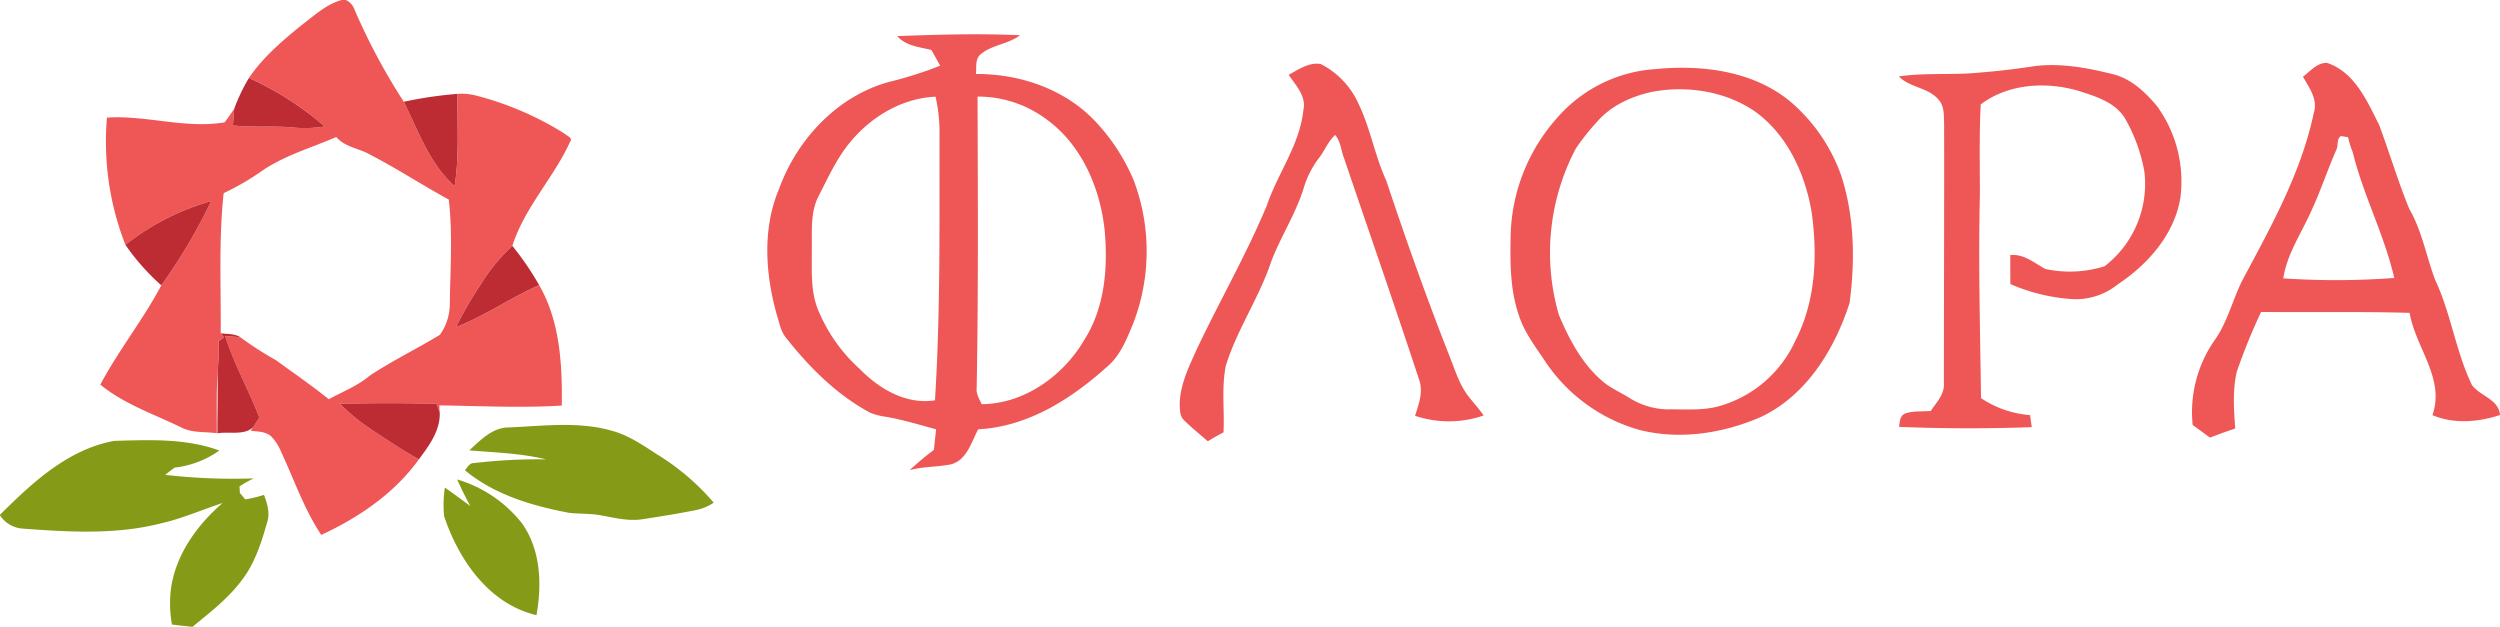 <svg xmlns="http://www.w3.org/2000/svg" width="496" height="124.364" viewBox="0 0 496 124.364"><g transform="translate(152.236 6.805)"><path d="M315.926,43.845c8.117-.3,16.257-.536,24.375-.169-2.322,1.764-5.474,1.871-7.734,3.709-1.235.953-.885,2.627-1.009,3.98,8.6-.056,17.452,2.937,23.5,9.211a39.24,39.24,0,0,1,7.785,11.872,39.764,39.764,0,0,1-.023,28.219c-1.308,3.185-2.616,6.612-5.35,8.867-7.086,6.359-15.694,11.821-25.468,12.317-1.375,2.537-2.2,6.026-5.327,6.945-2.74.552-5.575.423-8.281,1.173a58.772,58.772,0,0,1,4.814-4.03q.211-2.046.44-4.081c-3.281-.885-6.539-1.888-9.893-2.475a12.688,12.688,0,0,1-3.174-.812c-6.674-3.563-12.1-9.031-16.753-14.921-1.048-1.325-1.313-3.044-1.815-4.611-2.232-8.038-2.858-16.922.434-24.775C296,64.4,303.97,55.807,314.241,52.954a79.086,79.086,0,0,0,10.22-3.236q-.871-1.564-1.747-3.117c-2.373-.586-5.073-.789-6.787-2.757m15.942,12.007c.056,19.267.175,38.535-.175,57.8-.141,1.184.53,2.193,1,3.224,8.484-.062,16.263-5.676,20.429-12.881,3.985-6.319,4.605-14.093,3.991-21.364-.84-8.461-4.493-17.125-11.528-22.244a22.724,22.724,0,0,0-13.715-4.538M306.586,64.9c-2.638,3.174-4.341,6.967-6.212,10.609-1.719,3.241-1.325,7.007-1.387,10.541.039,4.262-.355,8.754,1.511,12.728a32.236,32.236,0,0,0,8.016,11.128c3.85,3.935,9.211,7.108,14.91,6.2,1.111-17.881.862-35.8.9-53.71a32.687,32.687,0,0,0-.784-6.528C316.885,56.156,310.763,59.837,306.586,64.9Z" transform="translate(-290.159 -43.489)" fill="#ef5656"/><path d="M456.924,56.04c1.95-1.048,4.053-2.559,6.37-2.136a16.354,16.354,0,0,1,7.469,7.852c2.379,4.893,3.241,10.35,5.524,15.282,3.884,11.691,8.01,23.3,12.525,34.769,1.077,2.644,1.866,5.462,3.6,7.779,1.02,1.381,2.221,2.616,3.185,4.042a21.052,21.052,0,0,1-13.6.062c.733-2.294,1.669-4.775.8-7.17-4.825-14.684-9.916-29.284-14.882-43.918-.62-1.539-.643-3.331-1.776-4.628-1.437,1.291-2.069,3.168-3.27,4.645a18.756,18.756,0,0,0-3.01,6.032c-1.59,5.023-4.5,9.482-6.387,14.38-2.368,7.17-6.776,13.484-9.014,20.7-.9,4.363-.242,8.839-.468,13.253-1.065.547-2.108,1.139-3.123,1.764-1.59-1.415-3.258-2.734-4.758-4.233-.778-.755-.755-1.945-.812-2.943.011-4,1.849-7.649,3.45-11.212,4.5-9.5,9.763-18.636,13.822-28.349,2.176-6.443,6.573-12.1,7.277-19.036C460.436,60.251,458.31,58.114,456.924,56.04Z" transform="translate(-353.483 -48.001)" fill="#ef5656"/><path d="M704.536,55.8q5.4-.431,10.761-1.268c5.118-.637,10.288.282,15.248,1.516,3.754.806,6.686,3.54,9.07,6.392a25.422,25.422,0,0,1,4.662,18.151c-1.178,7.334-6.421,13.241-12.424,17.232a13.251,13.251,0,0,1-9.262,2.914,36.526,36.526,0,0,1-12.052-2.971c-.006-1.917-.039-3.833-.011-5.75,2.706-.265,4.735,1.561,6.939,2.757a23.013,23.013,0,0,0,11.765-.536,20.627,20.627,0,0,0,7.9-18.743,32.623,32.623,0,0,0-3.884-10.654c-1.967-3.14-5.688-4.279-9.014-5.355-6.466-1.928-14.048-1.539-19.578,2.638-.3,5.975-.169,11.956-.163,17.937-.327,13.444.051,26.894.225,40.339a20.09,20.09,0,0,0,9.729,3.365c.107.795.214,1.59.338,2.39q-13.165.474-26.331-.051c.146-1,.163-2.339,1.336-2.695,1.6-.513,3.309-.31,4.961-.468,1.032-1.59,2.565-3.083,2.6-5.09,0-17.3.079-34.606.045-51.906-.068-1.612.073-3.472-1.094-4.752-2.046-2.452-5.682-2.362-7.892-4.617C693.758,55.781,699.175,56.361,704.536,55.8Z" transform="translate(-463.918 -48.215)" fill="#ef5656"/><path d="M813.6,56.277c1.454-1.082,2.74-2.745,4.718-2.757,5.53,1.821,7.982,7.554,10.395,12.345,2.063,5.519,3.732,11.2,5.975,16.646,2.537,4.369,3.365,9.408,5.13,14.076,3.146,6.68,4.081,14.177,7.283,20.835,1.612,2.244,5.3,2.79,5.586,5.975-4.307,1.415-9.149,1.826-13.411.028,2.559-7.277-3.377-13.427-4.515-20.293-9.825-.282-19.651-.09-29.482-.18a123.029,123.029,0,0,0-4.814,11.838c-.862,3.692-.575,7.542-.316,11.291-1.691.552-3.36,1.167-5.011,1.809-1.133-.857-2.289-1.68-3.427-2.508a24.952,24.952,0,0,1,4.5-17.03c2.43-3.529,3.416-7.762,5.3-11.567,5.7-10.682,11.759-21.466,14.256-33.439.795-2.627-.981-4.91-2.17-7.069m6.635,14.453c-1.809,4.143-3.219,8.45-5.152,12.542-1.934,4.273-4.679,8.286-5.389,13.016a155.082,155.082,0,0,0,22.013-.079c-1.967-8.574-6.156-16.426-8.236-24.966a17.954,17.954,0,0,1-.924-2.954c-.355-.056-1.054-.175-1.4-.237C820.215,68.593,820.655,69.884,820.232,70.73Z" transform="translate(-508.92 -47.866)" fill="#ef5656"/><path d="M580.38,55.54c9.222-.913,19.358.3,26.759,6.353A34.275,34.275,0,0,1,617.28,76.51c2.695,8.162,2.83,16.984,1.708,25.434-2.954,9.177-8.523,18.281-17.5,22.565-7.509,3.286-16.105,4.639-24.138,2.627a33.318,33.318,0,0,1-18.642-13.461c-1.911-2.9-4.109-5.682-5.231-9.008-1.8-5.028-1.843-10.445-1.736-15.727a36.253,36.253,0,0,1,9.166-23.653,28.217,28.217,0,0,1,19.47-9.746m-.541,4.5c-4.081.879-8.14,2.711-10.913,5.913a45.818,45.818,0,0,0-4.239,5.333,44.264,44.264,0,0,0-3.365,33.022c2.018,4.769,4.51,9.538,8.472,12.993,1.618,1.454,3.647,2.3,5.479,3.444a14.756,14.756,0,0,0,7.633,2.3c3.354-.051,6.776.287,10.062-.6a23.684,23.684,0,0,0,15.327-13.157c3.968-7.717,4.357-16.742,3.2-25.192-1.251-7.633-4.713-15.321-11.071-20.017C594.54,59.937,586.828,58.736,579.839,60.038Z" transform="translate(-404.272 -48.629)" fill="#ef5656"/></g><path d="M83.214,0h.8a3.227,3.227,0,0,1,1.719,1.888,123.452,123.452,0,0,0,9.786,18.3C98.4,26,100.632,32.492,105.6,36.928c.975-6.054.5-12.2.564-18.3a11.592,11.592,0,0,1,3.5.282A62.175,62.175,0,0,1,127.5,26.567c.383.412,1.567.761,1.048,1.483-3.269,7.215-9.059,13.084-11.494,20.727a37.137,37.137,0,0,0-6.285,7.678,72.89,72.89,0,0,0-4.887,8.45c5.755-2.26,10.863-5.834,16.494-8.343,4.143,7.21,4.6,15.778,4.487,23.9-8.095.5-16.2.079-24.29-.034.017.35.056,1.048.073,1.4-.2-.575-.406-1.144-.62-1.714-6.4-.175-12.813-.135-19.211-.023a40.287,40.287,0,0,0,7.323,5.8c2.734,1.838,5.49,3.653,8.377,5.242-4.853,6.748-11.911,11.528-19.369,14.995-3.4-5.113-5.383-10.958-7.965-16.483a9.565,9.565,0,0,0-2-3.1c-1.116-.947-2.666-.924-4.042-1.077L65.6,84.8c.44-.643.846-1.3,1.257-1.962-2.1-5.451-5.017-10.569-6.764-16.15,1.015.068,2.024.124,3.033.242a63.577,63.577,0,0,0,7.018,4.521c3.518,2.565,7.108,5.028,10.5,7.762,2.728-1.516,5.7-2.632,8.106-4.673,4.481-2.976,9.357-5.327,13.935-8.117a10.583,10.583,0,0,0,1.962-6.144c.09-6.894.592-13.805-.2-20.682-5.242-2.864-10.248-6.139-15.553-8.884-2.215-1.3-5.023-1.483-6.776-3.534-5.079,2.21-10.541,3.726-15.1,6.979a51.438,51.438,0,0,1-7.238,4.16c-1,9.239-.513,18.54-.586,27.813l.648.806c-.265.186-.789.569-1.054.761A57.44,57.44,0,0,1,58.568,74c-.248,3.974-.13,7.965-.152,11.945-2.277-.31-4.713-.034-6.843-1.043-5.5-2.706-11.454-4.662-16.263-8.591,3.625-6.815,8.489-12.881,12.1-19.7a110.237,110.237,0,0,0,9.9-16.719,48.853,48.853,0,0,0-17.024,8.681,56.112,56.112,0,0,1-3.658-25.237c7.824-.519,15.53,2.26,23.343.936.665-.885,1.319-1.787,1.911-2.723-.1,1.11-.169,2.221-.259,3.331,3.929.445,7.892.045,11.832.406a24.684,24.684,0,0,0,6.381-.192,61.835,61.835,0,0,0-15.045-9.628c2.852-4.183,6.748-7.492,10.66-10.643C77.875,2.993,80.209.806,83.214,0Z" transform="translate(-15.406)" fill="#ef5656"/><g transform="translate(24.882 15.468)"><path d="M82.249,33.522a36.071,36.071,0,0,1,2.909-6.082A61.835,61.835,0,0,1,100.2,37.068a24.684,24.684,0,0,1-6.381.192c-3.94-.361-7.9.039-11.832-.406C82.08,35.743,82.148,34.633,82.249,33.522Z" transform="translate(-60.654 -27.44)" fill="#bd2c33"/><path d="M142.12,34.607a80.875,80.875,0,0,1,10.643-1.567c-.068,6.1.411,12.249-.564,18.3C147.233,46.907,145,40.419,142.12,34.607Z" transform="translate(-86.888 -29.883)" fill="#bd2c33"/><path d="M44.14,79.451A48.853,48.853,0,0,1,61.164,70.77a110.238,110.238,0,0,1-9.9,16.719A44.574,44.574,0,0,1,44.14,79.451Z" transform="translate(-44.14 -46.345)" fill="#bd2c33"/><path d="M165.387,94.208a37.138,37.138,0,0,1,6.285-7.678,57.547,57.547,0,0,1,5.321,7.785c-5.631,2.508-10.739,6.082-16.494,8.343A72.891,72.891,0,0,1,165.387,94.208Z" transform="translate(-94.907 -53.221)" fill="#bd2c33"/><path d="M77.179,117.31c1.319.169,2.773.039,3.929.8-1.009-.118-2.018-.175-3.033-.242,1.747,5.581,4.667,10.7,6.764,16.15-.411.66-.817,1.319-1.257,1.962-1.888,1.646-4.763.767-7.063,1.173-.011-3.991.1-7.976.028-11.967a57.438,57.438,0,0,0,.225-6.308c.265-.192.789-.575,1.054-.761Z" transform="translate(-58.267 -66.65)" fill="#bd2c33"/><path d="M119.58,142.005c6.4-.113,12.807-.152,19.211.023.214.569.423,1.139.62,1.714.158,3.563-2.114,6.59-4.132,9.307-2.886-1.59-5.643-3.4-8.377-5.242A40.287,40.287,0,0,1,119.58,142.005Z" transform="translate(-77.054 -77.382)" fill="#bd2c33"/></g><g transform="translate(0 84.308)"><path d="M164.5,154.605c2.221-2.012,4.583-4.549,7.819-4.549,6.753-.271,13.675-1.24,20.3.609,3.326.862,6.2,2.819,9.036,4.673A46.893,46.893,0,0,1,213,164.983a9.917,9.917,0,0,1-3.433,1.449c-3.551.722-7.137,1.28-10.716,1.838-2.852.44-5.676-.327-8.467-.817-2.058-.361-4.16-.2-6.229-.485-7.289-1.387-14.713-3.591-20.519-8.416.513-.626.941-1.488,1.888-1.432a107.646,107.646,0,0,1,14.205-.733C174.745,155.175,169.587,155.039,164.5,154.605Z" transform="translate(-71.395 -149.56)" fill="#859b17"/><path d="M22.655,155.063c6.979-.2,14.194-.53,20.863,1.911a19.015,19.015,0,0,1-8.878,3.394c-.631.468-1.251.941-1.866,1.437a118.836,118.836,0,0,0,17.571.7,24.845,24.845,0,0,0-2.83,1.584c.017.327.062.981.079,1.308.271.321.8.958,1.065,1.28a26.213,26.213,0,0,0,3.715-.9c.682,1.764,1.235,3.681.6,5.552-1.133,3.968-2.424,8.027-4.978,11.347-2.695,3.647-6.336,6.415-9.8,9.279-1.364-.13-2.717-.282-4.076-.451a23.2,23.2,0,0,1-.169-7.334c1.015-6.686,5.186-12.435,10.2-16.776-4,1.3-7.869,3.027-11.984,3.974-9.025,2.356-18.461,1.781-27.667,1.1A5.818,5.818,0,0,1,0,169.838v-.118C6.387,163.378,13.473,156.737,22.655,155.063Z" transform="translate(0 -151.901)" fill="#859b17"/><path d="M158.794,168.75a25.591,25.591,0,0,1,12.869,8.721c3.709,5.22,3.957,12.1,2.864,18.2-9.4-2.2-15.412-10.941-18.32-19.606a22.809,22.809,0,0,1,.141-5.71c1.708,1.189,3.371,2.446,5.051,3.67Q159.986,171.442,158.794,168.75Z" transform="translate(-68.088 -157.933)" fill="#859b17"/></g></svg>